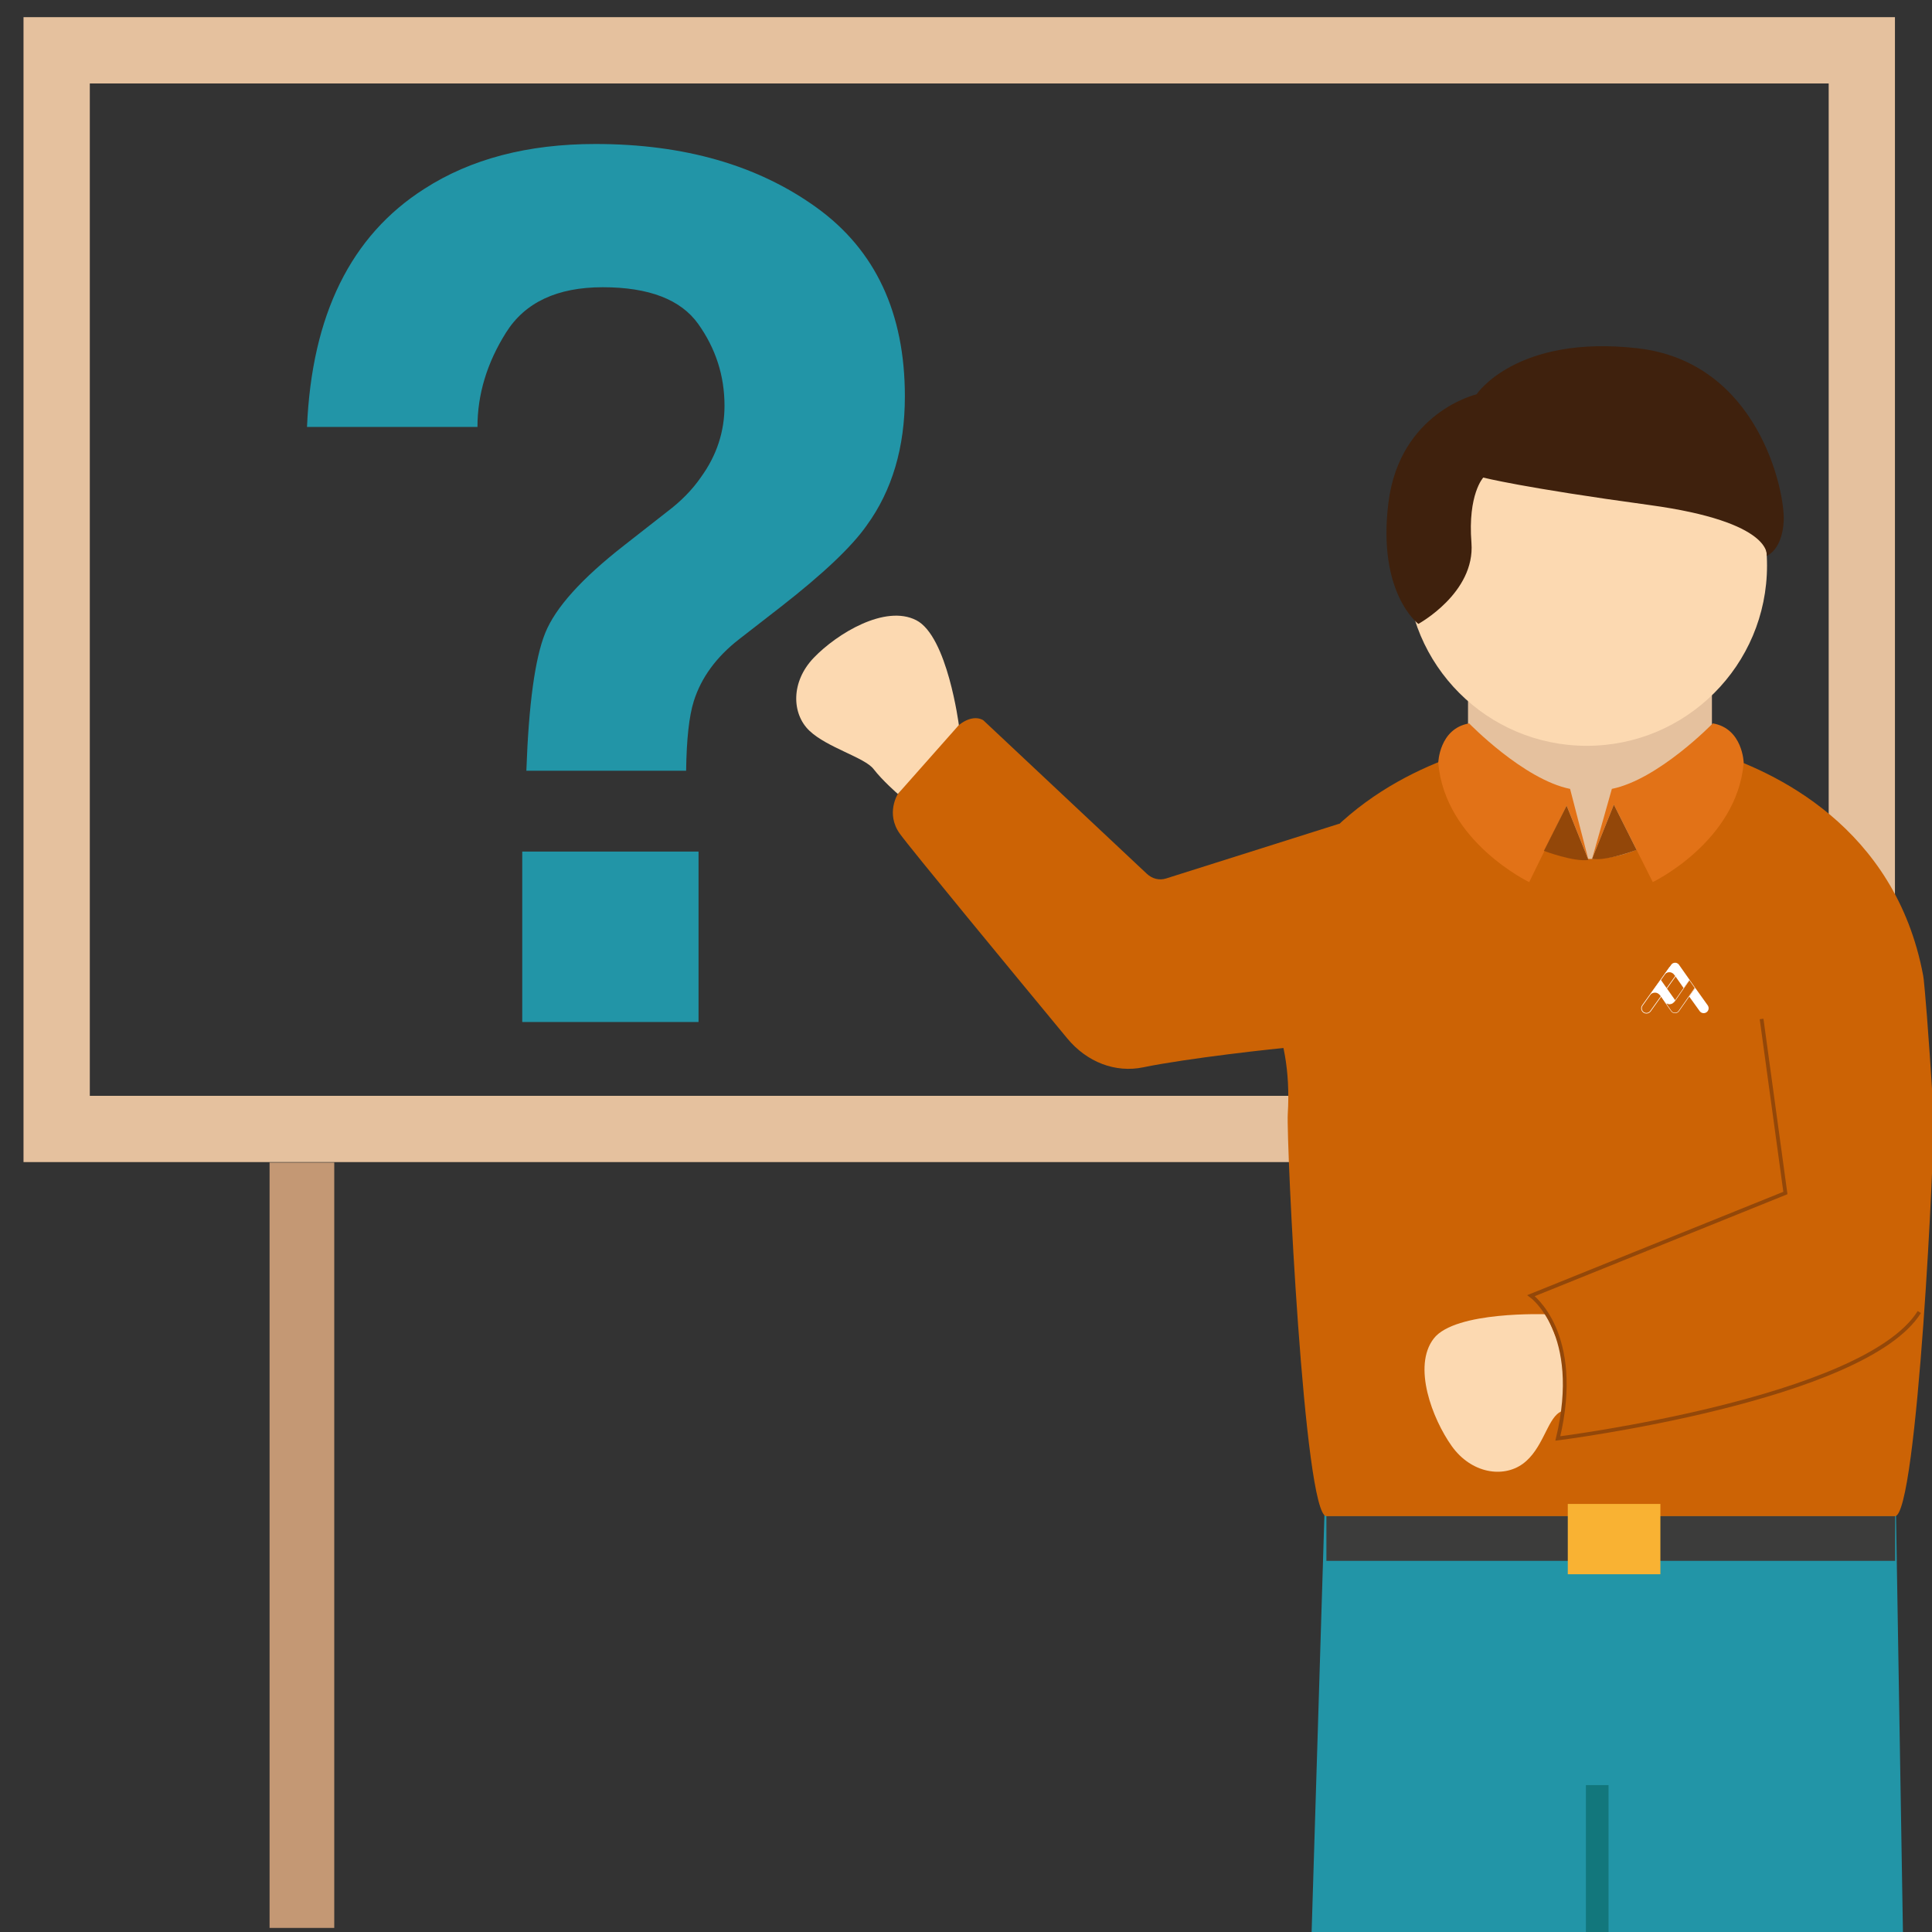 <?xml version="1.0" encoding="utf-8"?>
<!-- Generator: Adobe Illustrator 23.0.4, SVG Export Plug-In . SVG Version: 6.00 Build 0)  -->
<svg version="1.1" xmlns="http://www.w3.org/2000/svg" xmlns:xlink="http://www.w3.org/1999/xlink" x="0px" y="0px"
	 viewBox="0 0 512 512" style="enable-background:new 0 0 512 512;" xml:space="preserve">
<rect x="0" y="0" width="512" height="512" fill="#333333" stroke="none"/>
<style type="text/css">
	.st0{fill:#C18227;}
	.st1{fill:#868686;}
	.st2{fill:#D9D9D9;}
	.st3{fill:#757575;}
	.st4{opacity:0.6;}
	.st5{fill:#C5C5C5;}
	.st6{fill:#4B4B4B;}
	.st7{fill:#EAB671;}
	.st8{fill:#9C9C9B;}
	.st9{opacity:0.2;}
	.st10{fill:#FFFFFF;}
	.st11{fill:#FED542;}
	.st12{opacity:0.1;}
	.st13{fill:#B6D9DE;}
	.st14{fill:#F3C6A6;}
	.st15{fill:#F2C89C;}
	.st16{fill:#E5C19E;}
	.st17{fill:none;stroke:#2295A7;stroke-width:3;stroke-miterlimit:10;stroke-dasharray:11,5;}
	.st18{fill:none;stroke:#F3C6A6;stroke-width:3;stroke-miterlimit:10;stroke-dasharray:11,5;}
	.st19{fill:none;stroke:#B6D9DE;stroke-width:3;stroke-miterlimit:10;stroke-dasharray:11,5;}
	.st20{fill:none;stroke:#D9572B;stroke-width:3;stroke-miterlimit:10;stroke-dasharray:11,5;}
	.st21{fill:#DADADA;}
	.st22{fill:#EDEDED;}
	.st23{fill:#F6F6F6;}
	.st24{fill:#C6C6C6;}
	.st25{fill:none;stroke:#7CED9E;stroke-width:3;stroke-miterlimit:8;stroke-dasharray:12,4;}
	.st26{fill:none;stroke:#B6DEFC;stroke-width:3;stroke-miterlimit:8;stroke-dasharray:12,4;}
	.st27{fill:none;stroke:#B6DEFC;stroke-width:3;stroke-miterlimit:8;}
	.st28{fill:none;stroke:#B6DEFC;stroke-width:3;stroke-miterlimit:8;stroke-dasharray:12.679,4.226;}
	.st29{fill:none;stroke:#B6DEFC;stroke-width:3;stroke-miterlimit:8;stroke-dasharray:11.932,3.977;}
	.st30{fill:none;stroke:#B6DEFC;stroke-width:3;stroke-miterlimit:8;stroke-dasharray:10.61,3.537;}
	.st31{fill:none;stroke:#7CED9E;stroke-width:3;stroke-miterlimit:8;}
	.st32{fill:none;stroke:#7CED9E;stroke-width:3;stroke-miterlimit:8;stroke-dasharray:11.146,3.715;}
	.st33{fill:none;stroke:#7CED9E;stroke-width:3;stroke-miterlimit:8;stroke-dasharray:11.932,3.977;}
	.st34{fill:none;stroke:#7CED9E;stroke-width:3;stroke-miterlimit:8;stroke-dasharray:12.575,4.192;}
	.st35{fill:#94C9EA;}
	.st36{fill:#36A9E1;}
	.st37{fill:#B6DEFC;}
	.st38{fill:#CB9800;}
	.st39{fill:#CC9901;}
	.st40{fill:#CD9A02;}
	.st41{fill:#CD9B03;}
	.st42{fill:#CE9C04;}
	.st43{fill:#CF9D05;}
	.st44{fill:#D09E06;}
	.st45{fill:#D09F07;}
	.st46{fill:#D1A008;}
	.st47{fill:#D2A009;}
	.st48{fill:#D3A10A;}
	.st49{fill:#D3A20B;}
	.st50{fill:#D4A30C;}
	.st51{fill:#D5A40D;}
	.st52{fill:#D6A50E;}
	.st53{fill:#D6A60F;}
	.st54{fill:#D7A710;}
	.st55{fill:#D8A811;}
	.st56{fill:#D9A912;}
	.st57{fill:#D9AA13;}
	.st58{fill:#DAAB14;}
	.st59{fill:#DBAC15;}
	.st60{fill:#DCAD16;}
	.st61{fill:#DCAE17;}
	.st62{fill:#DDAF18;}
	.st63{fill:#DEB019;}
	.st64{fill:#DFB01A;}
	.st65{fill:#DFB11B;}
	.st66{fill:#E0B21C;}
	.st67{fill:#E1B31D;}
	.st68{fill:#E2B41E;}
	.st69{fill:#E2B51F;}
	.st70{fill:#E3B620;}
	.st71{fill:#E4B721;}
	.st72{fill:#E5B822;}
	.st73{fill:#E5B922;}
	.st74{fill:#E6BA23;}
	.st75{fill:#E7BB24;}
	.st76{fill:#E8BC25;}
	.st77{fill:#E8BD26;}
	.st78{fill:#E9BE27;}
	.st79{fill:#EABF28;}
	.st80{fill:#EBC029;}
	.st81{fill:#EBC12A;}
	.st82{fill:#ECC12B;}
	.st83{fill:#EDC22C;}
	.st84{fill:#EEC32D;}
	.st85{fill:#EEC42E;}
	.st86{fill:#EFC52F;}
	.st87{fill:#F0C630;}
	.st88{fill:#F1C731;}
	.st89{fill:#F1C832;}
	.st90{fill:#F2C933;}
	.st91{fill:#F3CA34;}
	.st92{fill:#F4CB35;}
	.st93{fill:#F4CC36;}
	.st94{fill:#F5CD37;}
	.st95{fill:#F6CE38;}
	.st96{fill:#F7CF39;}
	.st97{fill:#F7D03A;}
	.st98{fill:#F8D13B;}
	.st99{fill:#F9D13C;}
	.st100{fill:#FAD23D;}
	.st101{fill:#FAD33E;}
	.st102{fill:#FBD43F;}
	.st103{fill:#FCD540;}
	.st104{fill:#FDD641;}
	.st105{fill:#FDD742;}
	.st106{fill:#FED843;}
	.st107{fill:#FFD944;}
	.st108{fill:#007978;}
	.st109{fill:#017A79;}
	.st110{fill:#027B7A;}
	.st111{fill:#037C7B;}
	.st112{fill:#047D7C;}
	.st113{fill:#057E7D;}
	.st114{fill:#067F7E;}
	.st115{fill:#06807F;}
	.st116{fill:#078180;}
	.st117{fill:#088281;}
	.st118{fill:#098382;}
	.st119{fill:#0A8483;}
	.st120{fill:#0B8484;}
	.st121{fill:#0C8585;}
	.st122{fill:#0D8686;}
	.st123{fill:#0E8787;}
	.st124{fill:#0F8888;}
	.st125{fill:#108989;}
	.st126{fill:#118A8A;}
	.st127{fill:#128B8B;}
	.st128{fill:#138C8C;}
	.st129{fill:#138D8D;}
	.st130{fill:#148E8E;}
	.st131{fill:#158F8F;}
	.st132{fill:#169090;}
	.st133{fill:#179191;}
	.st134{fill:#189292;}
	.st135{fill:#199393;}
	.st136{fill:#1A9494;}
	.st137{fill:#1B9595;}
	.st138{fill:#1C9696;}
	.st139{fill:#1D9797;}
	.st140{fill:#1E9898;}
	.st141{fill:#1F9999;}
	.st142{fill:#209A9A;}
	.st143{fill:#219B9B;}
	.st144{fill:#229C9C;}
	.st145{fill:#239D9D;}
	.st146{fill:#249E9E;}
	.st147{fill:#259F9F;}
	.st148{fill:#26A0A0;}
	.st149{fill:#27A1A1;}
	.st150{fill:#28A2A2;}
	.st151{fill:#29A3A3;}
	.st152{fill:#2AA4A4;}
	.st153{fill:#2BA5A5;}
	.st154{fill:#2BA6A6;}
	.st155{fill:#2CA7A7;}
	.st156{fill:#2DA8A8;}
	.st157{fill:#2EA9A9;}
	.st158{fill:#2FAAAA;}
	.st159{fill:#30ABAB;}
	.st160{fill:#31ACAC;}
	.st161{fill:#32ADAD;}
	.st162{fill:#33AEAE;}
	.st163{fill:#34AEAF;}
	.st164{fill:#35AFB0;}
	.st165{fill:#36B0B1;}
	.st166{fill:#37B1B2;}
	.st167{fill:#38B2B3;}
	.st168{fill:#38B3B4;}
	.st169{fill:#39B4B5;}
	.st170{fill:#3AB5B6;}
	.st171{fill:#3BB6B7;}
	.st172{fill:#3CB7B8;}
	.st173{fill:#3DB8B9;}
	.st174{fill:#3EB9BA;}
	.st175{fill:#C86500;}
	.st176{fill:#C96600;}
	.st177{fill:#C96700;}
	.st178{fill:#CA6800;}
	.st179{fill:#CB6900;}
	.st180{fill:#CC6A00;}
	.st181{fill:#CC6B00;}
	.st182{fill:#CD6C00;}
	.st183{fill:#CE6D00;}
	.st184{fill:#CF6E00;}
	.st185{fill:#CF6F00;}
	.st186{fill:#D07000;}
	.st187{fill:#D17100;}
	.st188{fill:#D17200;}
	.st189{fill:#D27300;}
	.st190{fill:#D37400;}
	.st191{fill:#D47500;}
	.st192{fill:#D47600;}
	.st193{fill:#D57700;}
	.st194{fill:#D67800;}
	.st195{fill:#D67900;}
	.st196{fill:#D77A00;}
	.st197{fill:#D87B00;}
	.st198{fill:#D97C00;}
	.st199{fill:#D97D00;}
	.st200{fill:#DA7E00;}
	.st201{fill:#DB7F00;}
	.st202{fill:#DC8000;}
	.st203{fill:#DD8100;}
	.st204{fill:#DE8200;}
	.st205{fill:#DE8300;}
	.st206{fill:#DF8400;}
	.st207{fill:#E08500;}
	.st208{fill:#E18600;}
	.st209{fill:#E18700;}
	.st210{fill:#E28800;}
	.st211{fill:#E38900;}
	.st212{fill:#E38A00;}
	.st213{fill:#E48B00;}
	.st214{fill:#E58C00;}
	.st215{fill:#E68D00;}
	.st216{fill:#E68E00;}
	.st217{fill:#E78F00;}
	.st218{fill:#E89000;}
	.st219{fill:#E89100;}
	.st220{fill:#E99200;}
	.st221{fill:#EA9300;}
	.st222{fill:#EB9400;}
	.st223{fill:#EB9500;}
	.st224{fill:#EC9600;}
	.st225{fill:#ED9700;}
	.st226{fill:#EE9800;}
	.st227{fill:#EE9900;}
	.st228{fill:#EF9A00;}
	.st229{fill:#D57800;}
	.st230{fill:#FFC34B;}
	.st231{clip-path:url(#SVGID_2_);}
	.st232{fill:#EEEEEE;}
	.st233{fill:#A6A8AB;}
	.st234{fill:#D50018;}
	.st235{fill:#0093A8;}
	.st236{fill:#D0D0D0;}
	.st237{fill:#F8F8F8;}
	.st238{fill:#009899;}
	.st239{fill:#7FD7D6;}
	.st240{clip-path:url(#SVGID_4_);}
	.st241{fill:#E2B121;}
	.st242{fill:#FFE594;}
	.st243{clip-path:url(#SVGID_6_);}
	.st244{fill:#95D67B;}
	.st245{fill:none;stroke:#FFFFFF;stroke-width:13;stroke-linecap:round;stroke-linejoin:round;stroke-miterlimit:10;}
	.st246{fill:#2295A7;}
	.st247{fill:#D9572B;}
	.st248{clip-path:url(#SVGID_8_);}
	.st249{fill:none;stroke:#FFFFFF;stroke-width:1.718;stroke-miterlimit:10;}
	.st250{clip-path:url(#SVGID_10_);}
	.st251{fill:none;stroke:#FFFFFF;stroke-width:1.402;stroke-miterlimit:10;}
	.st252{fill:#B2B2B2;}
	.st253{fill:none;stroke:#FFFFFF;stroke-width:0.53;stroke-miterlimit:10;}
	.st254{opacity:0.2;fill:#1D1D1B;}
	.st255{fill:#CC8109;}
	.st256{fill:#8E5F1B;}
	.st257{fill:#FCD9B1;}
	.st258{fill:#936037;}
	.st259{fill:#2AA1AD;}
	.st260{fill:#12777C;}
	.st261{fill:none;stroke:#FFFFFF;stroke-width:0.688;stroke-miterlimit:10;}
	.st262{fill:#2FADBA;}
	.st263{fill:#168691;}
	.st264{fill:#B77915;}
	.st265{fill:#FFDFB0;}
	.st266{fill:#D39233;}
	.st267{fill:#EFEFEF;}
	.st268{fill:#A7A9AC;}
	.st269{fill:#C42626;}
	.st270{fill:#0892A6;}
	.st271{fill:#64B8BA;}
	.st272{fill:#D1D1D1;}
	.st273{fill:#F9F9F9;}
	.st274{fill:#F9B233;}
	.st275{fill:#FCD28D;}
	.st276{fill:#D3D3D3;}
	.st277{fill:#00A19A;}
	.st278{fill:#1DDDCF;}
	.st279{fill:#C19048;}
	.st280{fill:#DDAA66;}
	.st281{opacity:0.3;fill:#282828;}
	.st282{opacity:0.6;fill:#141414;}
	.st283{fill:#F2BB79;}
	.st284{opacity:0.4;fill:#282828;}
	.st285{fill:#EDB777;}
	.st286{fill:#FFCFAE;}
	.st287{fill:#EFB77F;}
	.st288{fill:#DD9D64;}
	.st289{fill:#373C3F;}
	.st290{fill:#505453;}
	.st291{fill:#1C2225;}
	.st292{fill:#3B3F40;}
	.st293{fill:url(#SVGID_11_);}
	.st294{fill:#A85D00;}
	.st295{fill:#E58919;}
	.st296{fill:#CC7A16;}
	.st297{fill:#AB6613;}
	.st298{fill:#E0B350;}
	.st299{fill:#CD8B19;}
	.st300{fill:#B86A0B;}
	.st301{fill:#DE9B16;}
	.st302{fill:#E0981B;}
	.st303{fill:#8C7900;}
	.st304{fill:#131314;}
	.st305{fill:#313131;}
	.st306{fill:url(#SVGID_12_);}
	.st307{fill:#FFAA00;}
	.st308{fill:#C27100;}
	.st309{fill:#DA7F00;}
	.st310{fill:#F2C91F;}
	.st311{fill:#747776;}
	.st312{fill:#BA6300;}
	.st313{fill:#823600;}
	.st314{fill:#C26700;}
	.st315{fill:#7E1F00;}
	.st316{fill:#9E4700;}
	.st317{fill:#F8D64B;}
	.st318{fill:#F79900;}
	.st319{fill:#C56000;}
	.st320{fill:#DB8318;}
	.st321{fill:#FAB03E;}
	.st322{fill:#E07500;}
	.st323{fill:#9C4300;}
	.st324{fill:#D17000;}
	.st325{fill:#B2B1AD;}
	.st326{fill:#B85F00;}
	.st327{fill:#A14B00;}
	.st328{fill:#D3D2D0;}
	.st329{fill:#272727;}
	.st330{fill:#1D1D1D;}
	.st331{fill:#C97735;}
	.st332{fill:#BC5705;}
	.st333{fill:#BD4D00;}
	.st334{fill:#E07705;}
	.st335{fill:#E09C05;}
	.st336{fill:#EDA94D;}
	.st337{fill:#BAA58E;}
	.st338{fill:#393939;}
	.st339{fill:url(#SVGID_13_);}
	.st340{fill:url(#SVGID_14_);}
	.st341{fill:url(#SVGID_15_);}
	.st342{fill:url(#SVGID_16_);}
	.st343{fill:url(#SVGID_17_);}
	.st344{fill:#111111;}
	.st345{fill:#242424;}
	.st346{fill:#212121;}
	.st347{fill:#161714;}
	.st348{fill:#030303;}
	.st349{fill:#994500;}
	.st350{fill:#964900;}
	.st351{fill:#0F0C0B;}
	.st352{fill:#A95200;}
	.st353{fill:#A34F00;}
	.st354{fill:#A64B0A;}
	.st355{fill:#D15F0C;}
	.st356{fill:#CE5D0C;}
	.st357{fill:#D97700;}
	.st358{fill:#283C80;}
	.st359{fill:#1A285A;}
	.st360{fill:#FF9A0E;}
	.st361{fill:#F8680D;}
	.st362{fill:#DEB08A;}
	.st363{fill:#7FA9DB;}
	.st364{fill:#C74F0D;}
	.st365{fill:#D18D6D;}
	.st366{fill:#F1BE8F;}
	.st367{fill:#DF9876;}
	.st368{fill:#4F2900;}
	.st369{fill:#EEEFF3;}
	.st370{fill:#A0A2A8;}
	.st371{fill:#664732;}
	.st372{fill:#563A28;}
	.st373{fill:#77583C;}
	.st374{fill:#63462F;}
	.st375{fill:#1D1D1B;}
	.st376{fill:#CCA98B;}
	.st377{fill:#D18D20;}
	.st378{fill:#E8AE9E;}
	.st379{fill:#F98F8F;}
	.st380{fill:#BC7F71;}
	.st381{opacity:0.3;}
	.st382{fill:#121214;}
	.st383{fill:#333333;}
	.st384{fill:#474747;}
	.st385{fill:#575757;}
	.st386{fill:#2B2B2B;}
	.st387{fill:#1F1F1F;}
	.st388{fill:#919191;}
	.st389{fill:#707070;}
	.st390{fill:#4F4F4F;}
	.st391{fill:#2A4E68;}
	.st392{fill:#0F2034;}
	.st393{fill:#1D374E;}
	.st394{fill:#303033;}
	.st395{fill:#080808;}
	.st396{fill:#08111C;}
	.st397{fill:#E6DAB0;}
	.st398{fill:#535359;}
	.st399{fill:#3576AB;}
	.st400{fill:#48A0E8;}
	.st401{fill:#2B5E85;}
	.st402{fill:#E31B25;}
	.st403{fill:#39698C;}
	.st404{fill:#FF6A00;}
	.st405{fill:#FF8400;}
	.st406{fill:#F5F5F5;}
	.st407{fill:#1183AA;}
	.st408{fill:#06667F;}
	.st409{fill:#3C3C3B;}
	.st410{fill:#FF7631;}
	.st411{fill:#CC7ADD;}
	.st412{fill:#A368AD;}
	.st413{fill:#854C91;}
	.st414{fill:#73C8EA;}
	.st415{fill:#60BCD8;}
	.st416{fill:#1F90AA;}
	.st417{fill:#D4BB40;}
	.st418{fill:#FFFD45;}
	.st419{fill:#DB8A00;}
	.st420{fill:#BD7B1A;}
	.st421{fill:#EDA100;}
	.st422{fill:#BDCACF;}
	.st423{fill:#DFE1EB;}
	.st424{fill:#D3D3D9;}
	.st425{fill:#9FA7AB;}
	.st426{fill:#C7C7C7;}
	.st427{fill:url(#SVGID_18_);}
	.st428{fill:#E6F5FF;}
	.st429{fill:url(#SVGID_19_);}
	.st430{fill:url(#SVGID_20_);}
	.st431{fill:url(#SVGID_21_);}
	.st432{fill:url(#SVGID_22_);}
	.st433{fill:url(#SVGID_23_);}
	.st434{fill:#E7E3E3;}
	.st435{fill:url(#SVGID_24_);}
	.st436{fill:url(#SVGID_25_);}
	.st437{fill:url(#SVGID_26_);}
	.st438{fill:url(#SVGID_27_);}
	.st439{fill:url(#SVGID_28_);}
	.st440{fill:url(#SVGID_29_);}
	.st441{fill:url(#SVGID_30_);}
	.st442{fill:url(#SVGID_31_);}
	.st443{fill:url(#SVGID_32_);}
	.st444{fill:url(#SVGID_33_);}
	.st445{fill:url(#SVGID_34_);}
	.st446{fill:url(#SVGID_35_);}
	.st447{fill:url(#SVGID_36_);}
	.st448{fill:url(#SVGID_37_);}
	.st449{fill:url(#SVGID_38_);}
	.st450{fill:url(#SVGID_39_);}
	.st451{fill:url(#SVGID_40_);}
	.st452{fill:url(#SVGID_41_);}
	.st453{fill:url(#SVGID_42_);}
	.st454{fill:url(#SVGID_43_);}
	.st455{fill:url(#SVGID_44_);}
	.st456{fill:url(#SVGID_45_);}
	.st457{fill:url(#SVGID_46_);}
	.st458{fill:url(#SVGID_47_);}
	.st459{fill:#B8B8B8;}
	.st460{fill:#D6D6D6;}
	.st461{fill:#909090;}
	.st462{fill:#636363;}
	.st463{fill:#E1E8EA;}
	.st464{fill:#7BD6CD;}
	.st465{fill:#94A2E0;}
	.st466{fill:#C0A9ED;}
	.st467{enable-background:new    ;}
	.st468{fill:#D18C05;}
	.st469{fill:#FFCF40;}
	.st470{fill:#EFB224;}
	.st471{opacity:0.3;fill:#EFB224;}
	.st472{fill:#B67602;}
	.st473{fill:#201F1D;}
	.st474{fill:#242321;}
	.st475{fill:#282725;}
	.st476{fill:url(#SVGID_48_);}
	.st477{opacity:0.5;fill:#B08A47;}
	.st478{opacity:0.6;fill:#443C2C;}
	.st479{fill:#323232;}
	.st480{fill:#4C4C4C;}
	.st481{fill:#FFE066;}
	.st482{fill:#7A7A7A;}
	.st483{fill:#CF6800;}
	.st484{opacity:0.8;fill:#443C2C;}
	.st485{fill:#2D271F;}
	.st486{fill:#383125;}
	.st487{fill:#443C2C;}
	.st488{fill:#33322F;}
	.st489{fill:#373633;}
	.st490{fill:url(#SVGID_49_);}
	.st491{fill:url(#SVGID_50_);}
	.st492{fill:#7B571E;}
	.st493{fill:#F9BBA5;}
	.st494{fill:#93BEE5;}
	.st495{fill:#C4F2A7;}
	.st496{fill:#075F68;}
	.st497{fill:#7DEDF9;}
	.st498{fill:#D88F79;}
	.st499{fill:#E2B393;}
	.st500{fill:#EFD9A8;}
	.st501{fill:#D37A7A;}
	.st502{fill:#1D71B8;}
	.st503{fill:#47C9FC;}
	.st504{fill:#094F7F;}
	.st505{clip-path:url(#SVGID_52_);}
	.st506{fill:#F9CF59;}
	.st507{fill:#F39200;}
	.st508{fill:#F4D4B5;}
	.st509{fill:#E2BB91;}
	.st510{fill:#D3B2B2;}
	.st511{fill:#D3BD7A;}
	.st512{fill:#DDDB94;}
	.st513{fill:#A9EACF;}
	.st514{fill:#EFF4F4;}
	.st515{fill:#C9C9C9;}
	.st516{fill:#00879A;}
	.st517{opacity:0.15;}
	.st518{fill:#7CB0D1;}
	.st519{fill:#E8AAAA;}
	.st520{fill:#575756;}
	.st521{fill:#7ABC5C;}
	.st522{fill:#569337;}
	.st523{fill:#B5EF9A;}
	.st524{fill:#2290A5;}
	.st525{fill:url(#SVGID_53_);}
	.st526{fill:url(#SVGID_54_);}
	.st527{fill:url(#SVGID_55_);}
	.st528{fill:url(#SVGID_56_);}
	.st529{fill:url(#SVGID_57_);}
	.st530{fill:url(#SVGID_58_);}
	.st531{fill:url(#SVGID_59_);}
	.st532{fill:url(#SVGID_60_);}
	.st533{fill:url(#SVGID_61_);}
	.st534{fill:url(#SVGID_62_);}
	.st535{fill:url(#SVGID_63_);}
	.st536{fill:url(#SVGID_64_);}
	.st537{fill:url(#SVGID_65_);}
	.st538{fill:url(#SVGID_66_);}
	.st539{fill:url(#SVGID_67_);}
	.st540{fill:url(#SVGID_68_);}
	.st541{fill:url(#SVGID_69_);}
	.st542{fill:url(#SVGID_70_);}
	.st543{fill:url(#SVGID_71_);}
	.st544{fill:url(#SVGID_72_);}
	.st545{fill:url(#SVGID_73_);}
	.st546{fill:url(#SVGID_74_);}
	.st547{fill:url(#SVGID_75_);}
	.st548{fill:url(#SVGID_76_);}
	.st549{fill:url(#SVGID_77_);}
	.st550{fill:url(#SVGID_78_);}
	.st551{fill:url(#SVGID_79_);}
	.st552{fill:url(#SVGID_80_);}
	.st553{fill:url(#SVGID_81_);}
	.st554{fill:url(#SVGID_82_);}
	.st555{fill:url(#SVGID_83_);}
	.st556{fill:url(#SVGID_84_);}
	.st557{fill:url(#SVGID_85_);}
	.st558{fill:url(#SVGID_86_);}
	.st559{fill:url(#SVGID_87_);}
	.st560{fill:url(#SVGID_88_);}
	.st561{fill:url(#SVGID_89_);}
	.st562{fill:#3F210D;}
	.st563{fill:#CC6305;}
	.st564{fill:#E27217;}
	.st565{fill:#934709;}
	.st566{fill:url(#SVGID_90_);}
	.st567{fill:url(#SVGID_91_);}
	.st568{fill:url(#SVGID_92_);}
	.st569{fill:url(#SVGID_93_);}
	.st570{fill:url(#SVGID_94_);}
	.st571{fill:none;stroke:#FFFFFF;stroke-width:10.358;stroke-linecap:round;stroke-linejoin:round;stroke-miterlimit:10;}
	.st572{fill:#ED7070;}
	.st573{fill:none;stroke:#FFFFFF;stroke-width:0.163;stroke-miterlimit:10;}
	.st574{fill:none;stroke:#DADADA;stroke-width:11.203;stroke-miterlimit:10;}
	.st575{fill:#B78008;}
	.st576{fill:#2345A5;}
	.st577{fill:#1C1815;}
	.st578{fill:#73A523;}
	.st579{fill:#FFD58A;}
	.st580{fill:#C49874;}
	.st581{fill:none;stroke:#12777C;stroke-width:6;stroke-miterlimit:10;}
	.st582{fill:none;stroke:#934709;stroke-miterlimit:10;}
	.st583{fill:#951B81;}
</style>
<g id="Capa_1">
	<g>
		<polygon class="st580" points="88.58,308.09 71.44,308.09 71.44,510.92 88.58,510.92 88.58,308.09 		"/>
	</g>
	<g>
		<polygon class="st580" points="392.53,308.09 375.38,308.09 375.38,510.92 392.53,510.92 392.53,308.09 		"/>
	</g>
	<g>
		<path class="st16" d="M484.62,22.12V290.4H23.8V22.12H484.62 M502.18,4.55H6.23v303.42h495.95V4.55L502.18,4.55z"/>
	</g>
	<path class="st563" d="M354.97,218.28l-45.96,14.53c-1.77,0.56-3.66,0.09-5.1-1.26l-43.31-40.66c0,0-2.52-1.89-6.49,1.26
		s-16.17,18.26-16.17,18.26s-3.31,5.19,0.53,10.54c2.83,3.95,30.18,37.08,44.34,54.21c5.25,6.35,12.78,9.22,20.16,7.69
		c11.53-2.39,35.19-5.01,40.04-5.39L354.97,218.28z"/>
	<path class="st257" d="M254.11,192.15c0,0-3.02-23.53-11.28-27.78c-8.26-4.25-21.01,3.54-27.15,9.92
		c-6.14,6.37-5.9,14.87-1.18,19.36c4.72,4.49,14.64,7.08,17,10.15s6.44,6.61,6.44,6.61L254.11,192.15z"/>
	<polygon class="st246" points="351.51,384.37 347.59,512.1 504.3,512.1 502.18,384.37 	"/>
	<g>
		<rect x="389.04" y="183.29" class="st16" width="64.64" height="54.34"/>
		<g>
			<circle class="st257" cx="420.51" cy="149.88" r="47.77"/>
			<path class="st562" d="M393.08,126.56c0,0,10.44,2.7,44.06,7.28c33.01,4.5,31.06,13.48,31.06,13.48s4.07-1.48,4.5-9.19
				s-6.64-42.2-38.77-45.84c-32.13-3.64-42.63,12.21-42.63,12.21s-20.35,4.71-23.35,28.71c-3,23.99,7.93,32.13,7.93,32.13
				s15.1-8.21,14.07-21.49C388.94,130.99,393.08,126.56,393.08,126.56z"/>
		</g>
		<path class="st563" d="M351.51,401.81c-5.95,0-10.65-99.69-10.24-106.56c1.46-24.01-8.64-33.35-8.4-35.64
			c0.04-0.38,0.09-0.76,0.16-1.13c7.4-39.44,39.62-54.25,56.12-59.33c1.95,16.05,15.61,28.48,32.19,28.48s30.24-12.43,32.19-28.48
			c16.49,5.08,48.71,19.89,56.12,59.33c0.07,0.37,0.12,0.75,0.16,1.13c0.24,2.29,1.15,11.63,2.61,35.64
			c0.42,6.87-4.28,106.56-10.24,106.56H351.51z"/>
		<path class="st564" d="M420.96,227.89l-5.78-14.39l-9.93,20.27c0,0-22.28-10.69-24.1-31.6c0,0,0.23-9.09,8.19-10.46
			c0,0,14.4,14.85,26.75,17.36"/>
		<path class="st564" d="M427.16,209.06c12.35-2.5,26.75-17.36,26.75-17.36c7.96,1.36,8.19,10.46,8.19,10.46
			c-1.82,20.92-24.1,31.6-24.1,31.6l-10.31-20.53l-5.78,14.39"/>
		<path class="st565" d="M433.71,225.23c0,0-7.95,3-11.8,2.4l5.78-14.39L433.71,225.23z"/>
		<path class="st565" d="M409.15,225.49c0,0,7.95,3,11.8,2.4l-5.78-14.39L409.15,225.49z"/>
	</g>
	<g>
		<path class="st573" d="M435.56,268.27L435.56,268.27c-0.59-0.42-0.72-1.24-0.3-1.83l7.08-9.9c0.42-0.59,1.24-0.72,1.83-0.3l0,0
			c0.59,0.42,0.72,1.24,0.3,1.83l-7.08,9.9C436.96,268.55,436.15,268.69,435.56,268.27z"/>
		<path class="st10" d="M447.66,264.1l2.77,3.85c0.42,0.59,1.24,0.72,1.83,0.3l0,0c0.59-0.42,0.72-1.24,0.3-1.83l-3.29-4.6"/>
		<path class="st10" d="M441.14,265.5c0,0-0.49-0.73-1.02-1.48c-0.53-0.76-1.06-1-1.68-0.95c-0.63,0.05-1.12,0.49-1.12,0.49
			s1.58-2.23,1.79-2.51l1.01-1.41l0.96,1.37l2.88,4.09c0,0-0.53,0.79-1.14,0.91C442.22,266.13,441.42,265.93,441.14,265.5"/>
		<path class="st10" d="M446.17,261.84l1.56-2.22l-2.84-4.03c0,0-0.35-0.43-0.88-0.45c-0.53-0.03-0.88,0.21-1.09,0.49
			s-1.75,2.53-1.75,2.53s0.45-0.45,1.07-0.5c0.63-0.05,1.15,0.19,1.68,0.95C444.45,259.36,446.17,261.84,446.17,261.84z"/>
		<g>
			<path class="st10" d="M447.71,259.81l1.4,2.01l-4.32,6.16c0,0-0.32,0.38-0.79,0.41c-0.02,0-0.05,0-0.07,0
				c-0.56,0-0.86-0.32-0.96-0.45c-0.14-0.19-0.92-1.32-1.38-1.99c0.18,0.09,0.4,0.16,0.64,0.18c0.05,0,0.11,0.01,0.16,0.01
				c0.63,0,1.15-0.32,1.63-1.01C444.5,264.44,447.16,260.61,447.71,259.81 M447.71,259.6c0,0-3.26,4.69-3.79,5.45
				c-0.49,0.69-0.97,0.96-1.53,0.96c-0.05,0-0.1,0-0.15-0.01c-0.63-0.05-1.1-0.5-1.1-0.5s1.52,2.23,1.74,2.51
				c0.2,0.27,0.57,0.5,1.06,0.5c0.02,0,0.05,0,0.07,0c0.53-0.03,0.88-0.45,0.88-0.45l4.38-6.23L447.71,259.6L447.71,259.6z"/>
		</g>
	</g>
	<rect x="351.51" y="401.81" class="st409" width="150.72" height="11.83"/>
	<rect x="415.48" y="398.56" class="st274" width="24.54" height="18.63"/>
	<path class="st581" d="M423.28,473.07c0,1.18,0,38.93,0,38.93"/>
	<g>
		<path class="st246" d="M112.46,50.04c12.29-7.92,27.4-11.88,45.31-11.88c23.54,0,43.1,5.63,58.67,16.88
			c15.57,11.25,23.36,27.92,23.36,50c0,13.54-3.38,24.95-10.13,34.22c-3.95,5.63-11.53,12.81-22.75,21.56l-11.06,8.59
			c-6.03,4.69-10.03,10.16-12,16.41c-1.25,3.96-1.92,10.11-2.03,18.44h-42.34c0.62-17.6,2.28-29.77,4.99-36.49
			c2.7-6.72,9.66-14.45,20.87-23.2l11.38-8.91c3.74-2.81,6.75-5.89,9.04-9.22c4.15-5.73,6.23-12.03,6.23-18.91
			c0-7.92-2.31-15.13-6.94-21.64c-4.62-6.51-13.07-9.77-25.33-9.77c-12.06,0-20.61,4.01-25.64,12.03c-5.04,8.02-7.56,16.36-7.56,25
			H81.36C82.61,83.48,92.98,62.44,112.46,50.04z M138.4,225.68h46.72v45.16H138.4V225.68z"/>
	</g>
	<path class="st257" d="M409.78,348.3c0,0-24.13-0.93-29.82,6.42s-0.37,21.3,4.77,28.51c5.14,7.2,13.54,8.53,18.81,4.71
		c5.27-3.82,6.42-11.53,9.68-13.61c1.08-0.69,1.28-0.2,1.28-0.2l-0.1-14.98L409.78,348.3z"/>
	<path class="st582" d="M466.84,270.04l6.31,46.12l-67.41,27.2c0,0,13.8,9.86,7.1,37.85c0,0,81.21-10.25,95.8-33.51"/>
</g>
<g id="Guías">
</g>
</svg>
